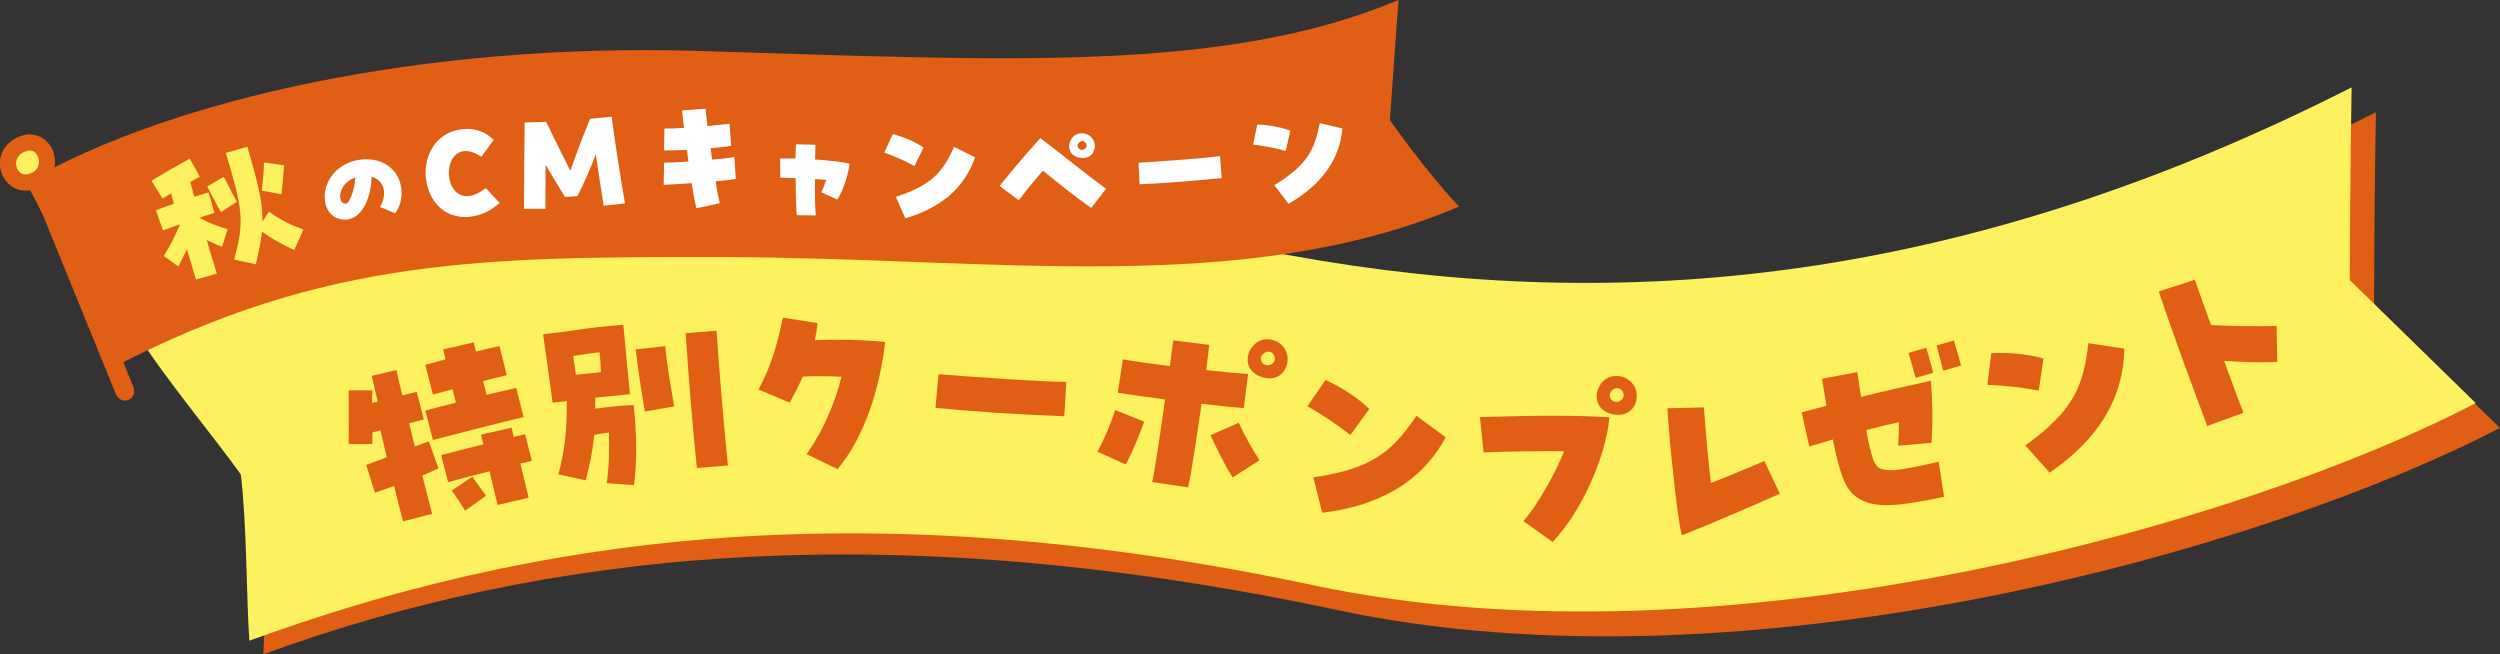 <?xml version="1.0" encoding="UTF-8"?>
<svg id="_レイヤー_1" data-name="レイヤー_1" xmlns="http://www.w3.org/2000/svg" xmlns:xlink="http://www.w3.org/1999/xlink" viewBox="0 0 178.25 46.65">
  <rect x="0" y="0" width="178.25" height="46.65" fill="#333333" stroke="none"/>
  <defs>
    <style>
      .cls-1, .cls-2 {
        fill: #fef15f;
      }

      .cls-3 {
        fill: #fff;
      }

      .cls-4, .cls-2 {
        fill-rule: evenodd;
      }

      .cls-4, .cls-5 {
        fill: #e15f15;
      }

      .cls-6 {
        fill: none;
      }

      .cls-7 {
        clip-path: url(#clippath);
      }
    </style>
    <clipPath id="clippath">
      <rect class="cls-6" x="0" y="0" width="178.25" height="46.65"/>
    </clipPath>
  </defs>
  <g class="cls-7">
    <path class="cls-4" d="M169.27,21.75s.03-8.55.13-13.75c-27.67,14.04-52.06,16.27-75.62,11.99-29.04-5.28-56.92-4.47-81.09,4.48,1.71,2.86,3.95,5.53,5.78,9.11.23,4.37.54,9.53.3,13.07,19.75-7.2,43.94-10.1,76.65-3.14,29.13,6.19,66.17-4.32,82.82-13l-8.97-8.76Z"/>
    <path class="cls-2" d="M167.54,19.98s.03-8.55.13-13.75c-27.67,14.04-52.06,16.27-75.62,11.99-29.04-5.28-58.32-3.67-82.48,5.28,2,3.25,5.92,7.94,7.6,10.33.43,3.5.4,8.95.61,11.85,19.75-7.2,43.2-10.9,75.92-3.94,29.13,6.19,66.17-4.32,82.82-13l-8.97-8.76Z"/>
    <path class="cls-5" d="M26.11,33.15c.43-.16.93-.35,1.47-.55-.15-.64-.31-1.28-.45-1.91-.21.05-.41.09-.58.15,0,.27,0,.53,0,.82h-1.69c.02-1.17-.01-3.11,0-3.83h1.69c-.02.33-.02.62-.02.9.13-.03.27-.06.4-.09-.17-.74-.3-1.33-.42-1.84l1.76-.42c.09.44.23,1.08.42,1.81.33-.08.66-.17,1.02-.25l.51,1.97c-.34.09-.69.17-1.05.27.14.53.27,1.1.41,1.65.36-.13.7-.25.99-.36l.7,1.92c-.36.17-.76.34-1.16.51.29,1.12.54,2.1.7,2.74l-2.07.53c-.17-.61-.39-1.5-.64-2.52-.48.17-.95.34-1.37.48l-.62-1.99ZM30.35,29.27c.6-.17,1.36-.36,2.16-.56-.09-.32-.16-.65-.24-.96-.5.13-.98.26-1.4.38l-.55-2.12c.48-.12.95-.25,1.44-.39-.06-.24-.11-.47-.16-.71l2.18-.5c.05.21.1.44.15.66.62-.16,1.2-.29,1.68-.4l.52,2.08c-.45.1-1.04.25-1.69.42.09.32.17.66.25.98.85-.19,1.61-.37,2.12-.49l.52,2.08c-1.27.29-4.73,1.18-6.46,1.63l-.55-2.12ZM31.45,32.45c.93-.24,2-.52,3.01-.77-.06-.25-.11-.48-.16-.69l2.18-.5c.04.2.1.42.15.66.3-.07.57-.13.81-.19l.48,1.9c-.23.05-.51.12-.82.19.22.87.43,1.75.59,2.44l-2.21.51c-.16-.69-.37-1.55-.58-2.4-1.08.28-2.19.56-2.95.78l-.5-1.94ZM32.21,34.98l1.47-.99c.36.54.61.83.97,1.36l-1.49,1.06c-.39-.61-.57-.93-.95-1.42"/>
    <path class="cls-5" d="M43.26,34.46c.18-1.35.19-2.28.16-3.62-.32.03-.63.08-1.05.17-.11,1.12-.3,2.06-.61,3.24l-1.95-.43c.47-1.72.63-3.31.6-5.22l-1.01.11c-.33-2.49-.57-4.13-.68-4.88,1.34-.13,2.71-.37,3.96-.51.52-.06,1.04-.1,1.76-.16.09.85.36,3.8.47,4.94-.82.09-1.65.18-2.47.25v.79c.95-.13,1.93-.24,2.74-.26.21,1.92.26,3.99.02,5.71l-1.96-.14ZM42.85,26.53c-.03-.54-.05-1.02-.1-1.41-.65.06-1.02.13-1.88.26l.19,1.34c.75-.07,1.21-.12,1.79-.19M45.32,24.91l2.11-.23c.13,1.46.41,2.94.64,4.3l-2.09.36c-.24-1.39-.48-2.93-.66-4.43M49.69,33.37c-.32-3.03-.6-6.58-.8-9.61l2.2-.18c.2,3.02.5,6.56.81,9.61l-2.21.18Z"/>
    <path class="cls-5" d="M57.51,32.39c1.2-1.72,2.04-3.69,2.49-5.53-.99-.04-1.94-.06-2.76-.01-.28.63-.59,1.24-.94,1.86l-2.22-.94c.9-1.64,1.38-3.32,1.73-5.12l2.49.39c-.05.41-.12.81-.2,1.21,1.38-.05,3.1-.05,5.01.13-.38,3.3-1.44,6.73-3.39,9.07l-2.21-1.07Z"/>
    <path class="cls-5" d="M70.64,29.4c-1.42-.09-2.84-.21-3.94-.32l.22-2.4c2.75.23,7.58.55,9.11.55l-.15,2.45c-.7-.03-2.95-.13-5.24-.27"/>
    <path class="cls-5" d="M78.24,32.21c.48-.85.99-2.08,1.27-2.97l2.07.82c-.33.95-.85,2.19-1.31,3.06l-2.02-.91ZM83.09,28.48c-1.23-.15-2.44-.33-3.39-.48l.36-2.38c.74.14,1.99.31,3.35.48.1-.78.19-1.41.24-1.83l2.56.32c-.05.52-.12,1.14-.21,1.8,1.36.14,2.51.25,2.99.28l-.31,2.43c-.41-.03-1.58-.14-3.01-.31-.35,2.46-.74,4.97-.95,5.96l-2.57-.38c.22-.99.59-3.55.92-5.89M86.31,31.03l2.02-.89c.38.91,1.03,1.98,1.47,2.68l-1.91,1.22c-.55-.84-1.09-1.96-1.58-3M89.93,26.87c-1.77-.61-.87-2.88.62-2.67.79.12,1.37.79,1.24,1.62-.11.78-.79,1.42-1.87,1.05M90.88,25.47c-.18-.75-1.11-.31-.97.21.07.23.23.34.39.36.32.05.68-.21.58-.58"/>
    <path class="cls-5" d="M93.22,28.97l1.29-1.88c1.09.5,2.34,1.29,3.12,2.07l-1.35,1.86c-.93-.73-1.91-1.41-3.06-2.05M93.63,34.04c4.2-.62,5.62-1.82,7.36-4.39l2.09,1.53c-1.79,3.3-4.89,4.9-8.8,5.38l-.64-2.53Z"/>
    <path class="cls-5" d="M108.62,37.15c.88-.94,2.33-3.47,2.9-4.98-1.77-.02-4.51.03-5.74.09l-.26-2.52c4.78-.14,6.54-.13,9.23.01-.26,2.94-2.08,6.85-4.05,8.89l-2.09-1.49ZM114.97,29.53c-1.83-.39-1.22-2.75.29-2.72.8.01,1.45.61,1.44,1.45-.02.78-.61,1.51-1.72,1.27M115.74,28.02c-.28-.72-1.14-.17-.94.33.1.22.27.31.43.31.32,0,.64-.29.51-.64"/>
    <path class="cls-5" d="M119.24,33.25c-.17-1.66-.3-3.28-.36-4.14l2.61-.06c.07,1.16.3,3.79.5,5.39,1.04-.4,2.93-1.19,3.81-1.57l1.1,2.33c-1.24.56-4.88,2.14-6.98,2.97-.21-.77-.47-2.87-.67-4.92"/>
    <path class="cls-5" d="M132.3,35.38c-.74-.54-1.13-1.62-1.62-4.05-.53.16-1.09.33-1.68.51l-.54-2.44,1.77-.47-.32-1.92,2.52-.48c.09.65.18,1.24.26,1.77,1.68-.42,3.27-.78,4.98-1.15.13,1.62.14,3.02.05,4.42l-2.38.21c.04-.6.05-1.13.05-1.68-.75.17-1.53.35-2.33.56.36,1.99.61,2.59.99,2.74.78.31,2.03,0,4.18-.48l.38,2.5c-.45.1-.88.18-1.28.26-2.83.53-4.06.43-5.05-.3M136.08,25.16l1.26-.36c.17.53.39,1.37.5,1.78l-1.26.36c-.12-.47-.34-1.25-.5-1.78M138.08,24.63l1.23-.35c.17.53.4,1.36.51,1.78l-1.27.37c-.13-.52-.35-1.29-.47-1.8"/>
    <path class="cls-5" d="M141.7,27.44l.28-2.26c1.2-.06,2.67.06,3.72.39l-.34,2.28c-1.16-.22-2.34-.36-3.67-.41M144.41,31.76c3.44-2.5,4.14-4.21,4.49-7.29l2.56.39c-.06,3.75-2.06,6.61-5.32,8.84l-1.74-1.94Z"/>
    <path class="cls-5" d="M155.87,26.33c-.7-1.94-1.47-4.1-1.95-5.55l2.57-.83c.3.88.72,2.02,1.16,3.23,1.21.07,3.69.11,4.67.05l.05,2.56c-1.04.08-2.47.03-3.79-.06.58,1.61,1.11,3.02,1.38,3.7l-2.58.94c-.28-.73-.87-2.3-1.5-4.04"/>
    <path class="cls-4" d="M99.1,8.56s.48-6.86.62-8.56c-12.53,5.24-28.07,4.29-49.96,3.63C30.47,3.05,12.34,6.97,1.87,13.02c0,0,4.18,7.89,6.34,13.1,14.99-7.76,26.33-7.82,43.45-7.79,19.12.04,37.05,2.9,52.37-3.6-2.21-2.31-4.94-6.17-4.94-6.17"/>
    <path class="cls-5" d="M9.53,27.63L3.38,12.54c-.07-.17-.2-.3-.36-.37-.17-.07-.35-.07-.52,0-.17.07-.3.2-.37.36-.07.17-.07.35,0,.52l6.15,15.09c.12.29.42.46.73.41.05,0,.1-.02.14-.04.17-.07.3-.2.37-.36.07-.17.07-.35,0-.52"/>
    <path class="cls-2" d="M2.44,12.88c-1.77.77-2.77-1.96-.75-2.65,1.56-.53,2.44,1.91.75,2.65"/>
    <path class="cls-5" d="M3.79,10.79c-.32-.82-1.2-1.47-2.28-1.1-.81.27-1.36.87-1.49,1.62-.12.72.16,1.47.72,1.91.39.31.89.43,1.4.35.17-.03.35-.08.52-.16,1.2-.52,1.47-1.71,1.12-2.62M2.21,12.35c-.21.09-.5.16-.76-.04-.23-.18-.35-.5-.29-.81.04-.23.2-.55.72-.73.05-.02.09-.03.14-.03.46-.08.65.33.7.46.11.29.13.87-.51,1.15"/>
    <path class="cls-1" d="M11.67,18.26c.5-.78.81-1.43,1.15-2.24v-.02c-.47.16-.89.31-1.2.43l-.5-1.44c.38-.14.83-.32,1.28-.47-.07-.26-.14-.5-.21-.74-.21.13-.41.26-.6.38l-.79-1.27c.98-.6,1.81-1.07,2.73-1.58l.72,1.29c-.22.12-.45.24-.68.38.08.33.18.69.29,1.05.37-.12.72-.23,1.01-.31l.42,1.46c-.28.09-.63.2-1.02.32l.02.06c.56.33,1.24.57,1.94.78l-.4,1.26c-.33-.13-.72-.3-1.09-.49.25.89.51,1.72.72,2.4l-1.49.42c-.19-.62-.41-1.36-.64-2.15-.19.4-.37.75-.62,1.22l-1.03-.75ZM14.79,13.29l1.17-.69c.33.66.67,1.31.93,1.79l-1.14.73c-.29-.49-.7-1.27-.97-1.82M16.69,18.51c.77-2.74.6-3.64-.59-7.61l1.54-.44c.76,2.62,1.1,3.99,1.07,5.34l.46-.7c.86.59,1.53.93,2.46,1.27l-.65,1.46c-.83-.39-1.55-.77-2.3-1.31-.07.67-.22,1.4-.44,2.33l-1.54-.34ZM18.67,13.58c.06-.52.16-1.49.15-2l1.44.21c-.08.91-.11,1.38-.19,2.06l-1.4-.26Z"/>
    <path class="cls-3" d="M27.1,14.75c.55-.95.29-1.89-.6-2.15-.06,1.77-.83,3.04-1.85,3.06-.76.01-1.31-.44-1.46-1.21-.26-1.33.72-2.74,2.27-3.03,1.49-.29,2.85.4,3.13,1.86.13.67-.02,1.37-.4,1.93l-1.09-.45ZM25.33,12.66c-.81.26-1.15,1.01-1.07,1.47.03.17.12.39.39.39.27,0,.61-.91.69-1.86"/>
    <path class="cls-3" d="M30.37,12.78c-.19-1.6.64-3.34,2.58-3.57.03,0,.06,0,.19-.01.72-.05,1.46.18,2.06.77l-.88,1.21c-.54-.36-.98-.46-1.33-.39-1.4.28-1.29,3.08.21,3.19.39.03.87-.13,1.44-.57l.99,1.06c-.74.62-1.32.89-2.2,1-1.84.12-2.87-1.22-3.05-2.69"/>
    <path class="cls-3" d="M37.36,14.9c0-1.11.02-4.66.05-6.17l1.53-.04c.57,1.17,1.08,2.21,1.72,3.48.48-1.33.96-2.63,1.42-3.7l1.53-.15c.14,1.16.69,4.72.95,6.18l-1.52.17c-.14-.85-.35-2.29-.56-3.67-.44,1.19-.86,2.08-1.31,2.99l-.89.05c-.44-.71-.92-1.53-1.38-2.29,0,1-.01,2.09-.01,3.14h-1.52Z"/>
    <path class="cls-3" d="M49.33,13.06c-.71.06-1.42.09-2.01.12l.03-1.58c.42,0,1.06-.04,1.74-.08l-.12-.84c-.6.03-1.16.05-1.62.05l.02-1.57c.38.01.87,0,1.4-.04-.06-.47-.11-.9-.13-1.25l1.67-.12c.01.2.06.65.13,1.24.65-.07,1.23-.13,1.58-.17l.11,1.57c-.32.07-.86.12-1.47.18l.12.81c.7-.06,1.29-.12,1.58-.18l.1,1.56c-.25.05-.78.11-1.44.17.11.71.23,1.29.3,1.56l-1.67.36c-.08-.31-.21-.97-.33-1.79"/>
    <path class="cls-3" d="M56.72,12.7c-.48-.02-.89-.03-1.08-.03l-.02-1.37c.26,0,.65,0,1.1,0,0-.39.01-.74.03-1.01l1.39.03-.02,1.05c.98.07,1.96.17,2.46.31-.12.8-.42,1.83-.88,2.55l-1.14-.52c.14-.31.26-.6.35-.89-.21-.02-.49-.04-.8-.05-.01,1.09,0,2.21.06,2.59l-1.36-.02c-.04-.41-.08-1.51-.08-2.63"/>
    <path class="cls-3" d="M63.05,10.88l.61-1.32c.75.2,1.62.56,2.19.96l-.65,1.32c-.66-.36-1.36-.68-2.16-.96M63.87,14.04c2.58-.85,3.34-1.76,4.16-3.57l1.49.74c-.77,2.28-2.54,3.63-4.97,4.36l-.68-1.53Z"/>
    <path class="cls-3" d="M74.36,12.18c-.61.68-1.14,1.34-1.72,2.1l-1.37-1.02c.74-.91,1.78-2.19,2.91-3.41,1.76,1.34,3.26,2.57,4.68,3.61l-1.05,1.36c-1-.67-2.34-1.75-3.45-2.65M76.98,11.25c-1.18-.21-.83-1.74.13-1.75.51,0,.94.36.95.9,0,.5-.36.98-1.08.84M77.45,10.27c-.19-.46-.74-.09-.59.23.07.14.18.19.28.19.2,0,.41-.2.31-.42"/>
    <path class="cls-3" d="M83.77,12.99c-.91.07-1.82.12-2.52.15l-.07-1.54c1.76-.1,4.85-.33,5.81-.47l.12,1.57c-.44.04-1.88.18-3.34.29"/>
    <path class="cls-3" d="M89.35,10.31l.29-1.43c.77.02,1.7.18,2.36.44l-.33,1.44c-.73-.2-1.48-.35-2.32-.45M90.86,13.2c2.32-1.42,2.86-2.48,3.24-4.42l1.62.38c-.23,2.39-1.66,4.11-3.85,5.37l-1.01-1.33Z"/>
  </g>
</svg>